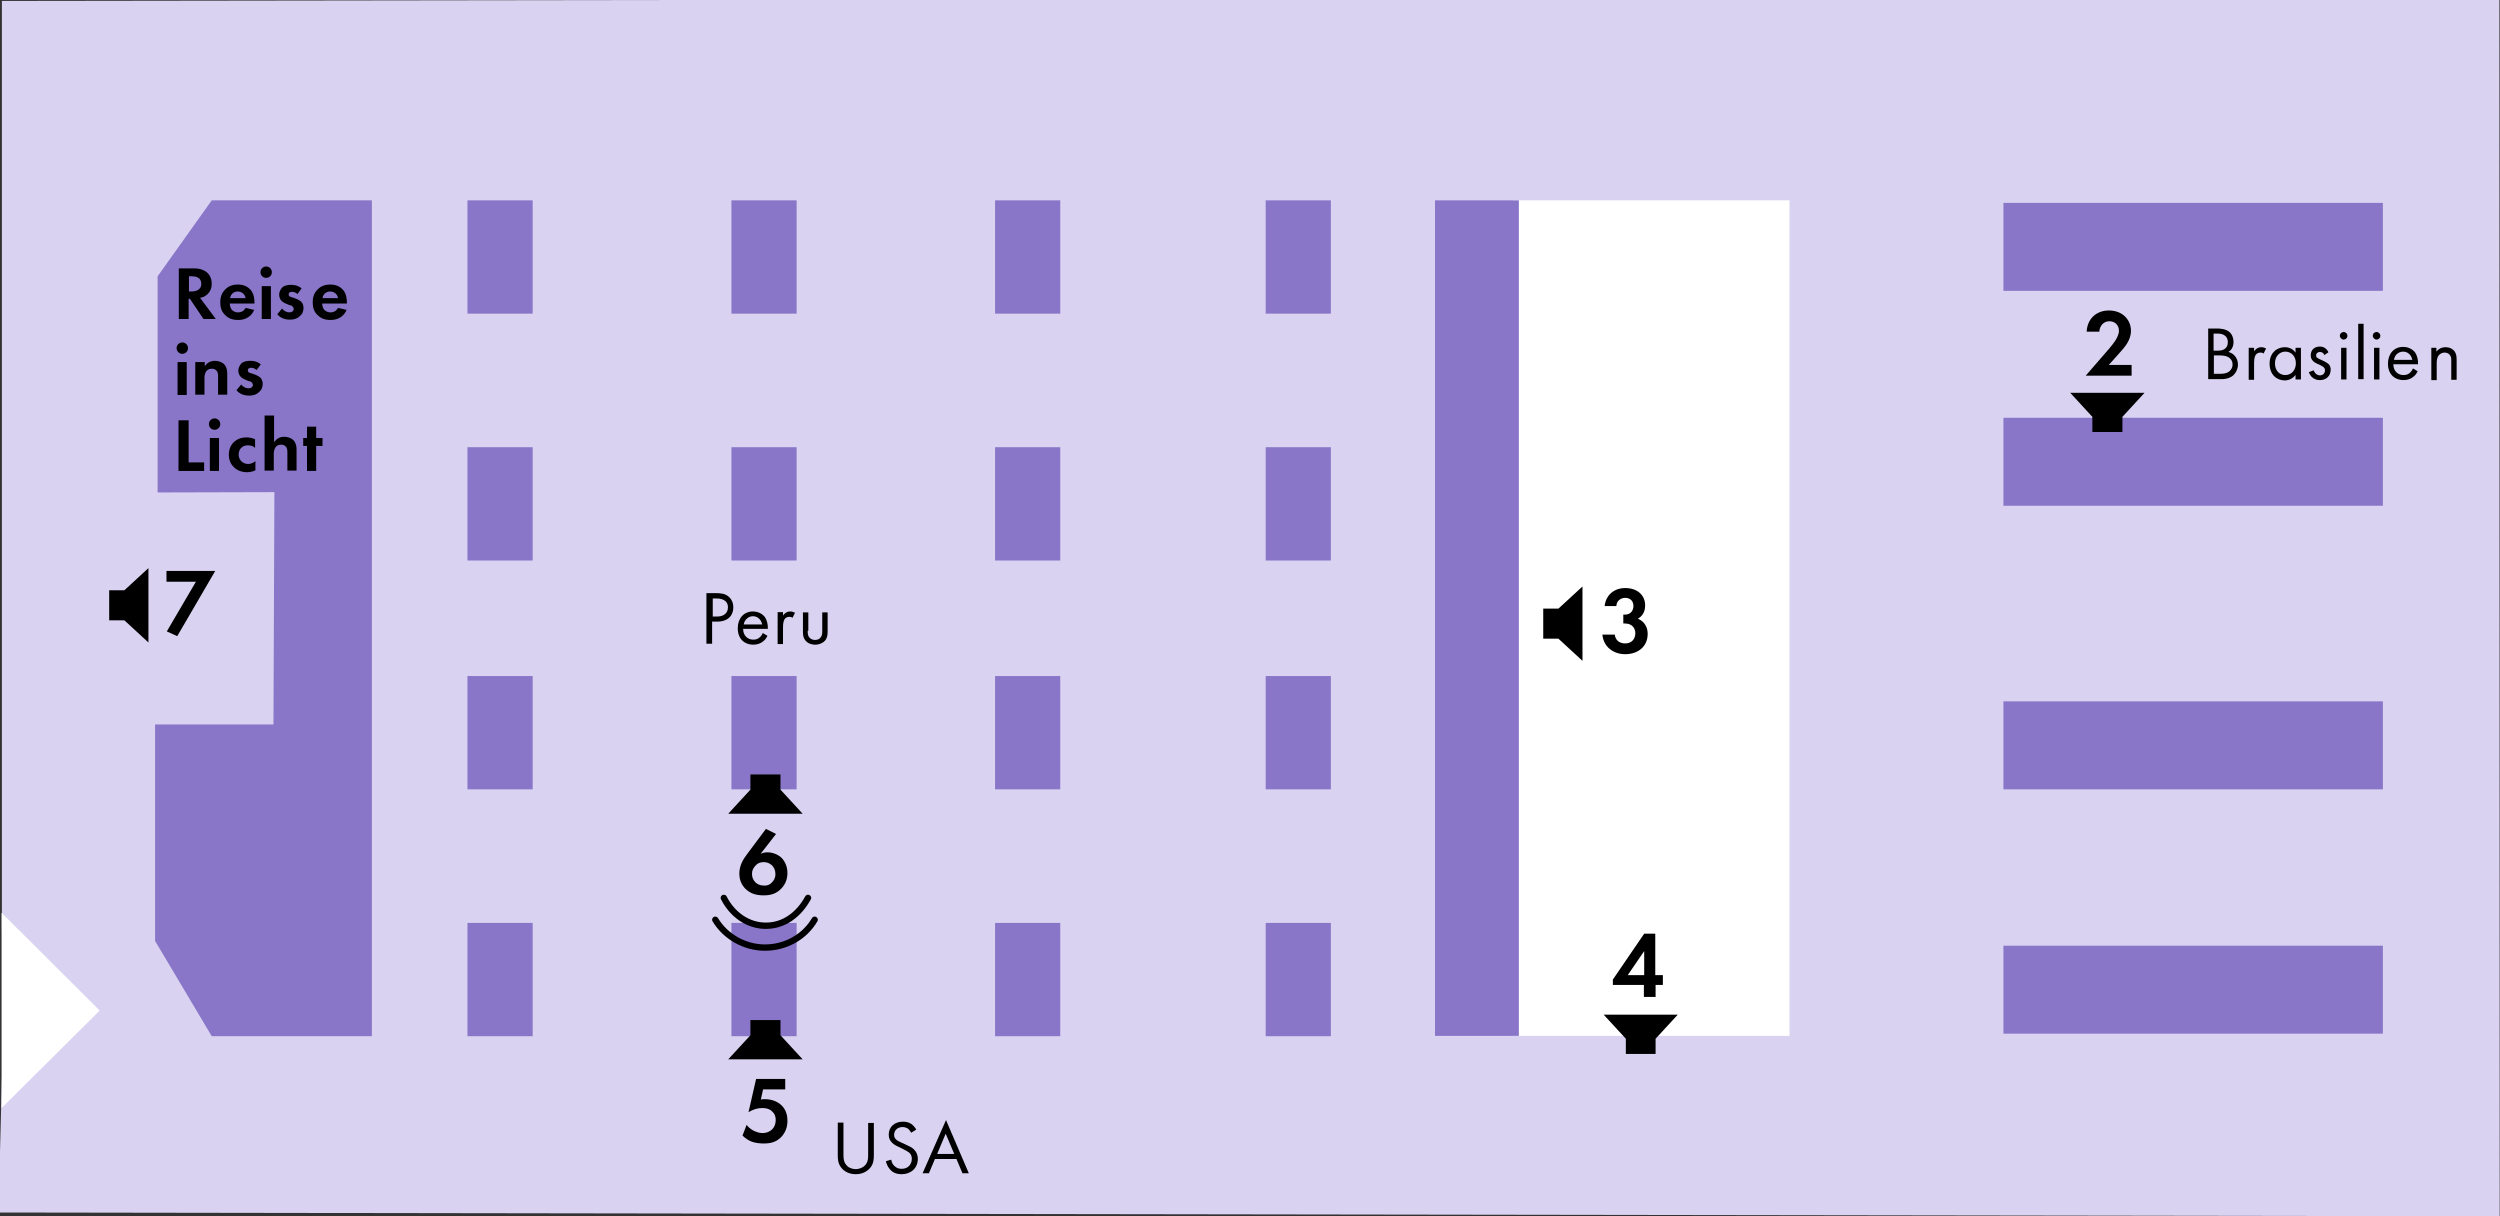 <?xml version="1.0" encoding="utf-8"?>
<!-- Generator: Adobe Illustrator 26.3.1, SVG Export Plug-In . SVG Version: 6.00 Build 0)  -->
<svg version="1.1" id="Ebene_1" xmlns="http://www.w3.org/2000/svg" xmlns:xlink="http://www.w3.org/1999/xlink" x="0px" y="0px"
	 viewBox="0 0 789.9 384.3" style="enable-background:new 0 0 789.9 384.3;" xml:space="preserve">
<rect x="0" y="0" width="789.9" height="384.3" fill="#333333" stroke="none"/>
<style type="text/css">
	.st0{fill:#D9D3F1;}
	.st1{fill:#FFFFFF;}
	.st2{fill:#8976C8;}
	.st3{enable-background:new    ;}
	.st4{fill:none;stroke:#000000;stroke-width:2;stroke-linecap:round;}
</style>
<polygon class="st0" points="-0.5,383.1 0.6,340.9 2,340.9 1.9,294.1 0.6,294.1 0.6,0.3 789.7,-0.8 789.8,384.3 "/>
<rect x="477.9" y="63.3" class="st1" width="87.5" height="264"/>
<rect x="633" y="64.1" class="st2" width="119.9" height="27.8"/>
<rect x="399.9" y="63.3" class="st2" width="20.6" height="35.8"/>
<rect x="453.4" y="63.3" class="st2" width="26.5" height="264"/>
<polygon class="st2" points="117.5,63.3 66.9,63.3 49.8,87.3 49.8,155.6 86.7,155.5 86.4,228.9 49,228.9 49,297.3 66.9,327.4 
	117.5,327.4 "/>
<rect x="314.4" y="63.3" class="st2" width="20.6" height="35.8"/>
<rect x="231.1" y="63.3" class="st2" width="20.6" height="35.8"/>
<rect x="147.7" y="63.3" class="st2" width="20.6" height="35.8"/>
<rect x="399.9" y="141.3" class="st2" width="20.6" height="35.8"/>
<rect x="314.4" y="141.3" class="st2" width="20.6" height="35.8"/>
<rect x="231.1" y="141.3" class="st2" width="20.6" height="35.8"/>
<rect x="147.7" y="141.3" class="st2" width="20.6" height="35.8"/>
<rect x="399.9" y="213.6" class="st2" width="20.6" height="35.8"/>
<rect x="314.4" y="213.6" class="st2" width="20.6" height="35.8"/>
<rect x="231.1" y="213.6" class="st2" width="20.6" height="35.8"/>
<rect x="147.7" y="213.6" class="st2" width="20.6" height="35.8"/>
<rect x="399.9" y="291.6" class="st2" width="20.6" height="35.8"/>
<rect x="314.4" y="291.6" class="st2" width="20.6" height="35.8"/>
<rect x="231.1" y="291.6" class="st2" width="20.6" height="35.8"/>
<rect x="147.7" y="291.6" class="st2" width="20.6" height="35.8"/>
<rect x="633" y="132" class="st2" width="119.9" height="27.8"/>
<rect x="633" y="221.6" class="st2" width="119.9" height="27.8"/>
<rect x="633" y="298.8" class="st2" width="119.9" height="27.8"/>
<polygon points="46.9,179.5 39.3,186.5 34.5,186.5 34.5,196 39.3,196 46.9,203 "/>
<g class="st3">
	<path d="M61.9,183.8h-9.3v-3.4H68l-12,20.6l-3.3-1.5L61.9,183.8z"/>
</g>
<polygon points="500,185.3 492.4,192.3 487.6,192.3 487.6,201.8 492.4,201.8 500,208.8 "/>
<g class="st3">
	<path d="M507,191.5c0.4-3.6,3.1-5.7,6.5-5.7c3.8,0,6.3,2.2,6.3,5.5c0,1-0.2,3-2.3,4.2c0.8,0.3,3.1,1.5,3.1,4.8
		c0,4.1-3.2,6.4-7.1,6.4c-3.8,0-6.9-2.4-7.2-6.2h3.9c0.2,1.7,1.4,2.8,3.3,2.8c2.2,0,3.2-1.6,3.2-3.2c0-1.5-0.9-3.1-3.3-3.1h-0.5
		v-2.8h0.5c1.9,0,2.7-1.4,2.7-2.7c0-1.6-1-2.6-2.6-2.6c-1.4,0-2.7,0.9-2.8,2.6H507z"/>
</g>
<g class="st3">
	<path d="M61.2,84.8c2.2,0,3.3,0.6,4.1,1.2c1.2,1,1.6,2.4,1.6,3.6c0,1.6-0.6,2.9-1.9,3.8c-0.4,0.3-1,0.6-1.8,0.7l5,6.7h-3.9L60,94.4
		h-0.4v6.4h-3.1v-16H61.2z M59.6,92.1h0.9c0.6,0,3.1-0.1,3.1-2.4c0-2.4-2.4-2.4-3-2.4h-0.9V92.1z"/>
</g>
<g class="st3">
	<path d="M80.3,97.9c-0.3,0.8-1.5,3.2-5.1,3.2c-1.7,0-3-0.5-4-1.5c-1.2-1.1-1.6-2.4-1.6-4.1c0-2.1,0.8-3.3,1.6-4.1
		c1.2-1.2,2.7-1.5,3.9-1.5c2.1,0,3.3,0.8,4.1,1.7c1.1,1.3,1.2,3,1.2,4.1v0.2h-7.8c0,0.6,0.2,1.3,0.5,1.8c0.3,0.4,1,1,2.1,1
		c1.1,0,1.9-0.5,2.4-1.4L80.3,97.9z M77.6,94.2c-0.2-1.4-1.4-2.1-2.5-2.1s-2.2,0.7-2.4,2.1H77.6z"/>
	<path d="M84.1,84.2c1,0,1.8,0.8,1.8,1.8s-0.8,1.8-1.8,1.8c-1,0-1.8-0.8-1.8-1.8S83.1,84.2,84.1,84.2z M85.6,90.4v10.4h-2.9V90.4
		H85.6z"/>
	<path d="M94,92.9c-0.7-0.6-1.4-0.7-1.7-0.7c-0.7,0-1.1,0.3-1.1,0.8c0,0.3,0.1,0.7,0.9,0.9l0.7,0.2c0.8,0.3,2,0.7,2.6,1.5
		c0.3,0.4,0.5,1.1,0.5,1.7c0,0.9-0.3,1.9-1.2,2.6c-0.8,0.8-1.8,1.1-3.1,1.1c-2.2,0-3.4-1-4-1.7l1.5-1.8c0.6,0.7,1.4,1.2,2.3,1.2
		c0.8,0,1.4-0.4,1.4-1.1c0-0.6-0.5-0.9-0.9-1.1l-0.7-0.2c-0.7-0.3-1.6-0.6-2.2-1.2c-0.5-0.5-0.8-1.2-0.8-2c0-1,0.5-1.8,1.1-2.4
		c0.8-0.6,1.9-0.7,2.7-0.7c0.8,0,2,0.1,3.3,1.1L94,92.9z"/>
</g>
<g class="st3">
	<path d="M109.5,97.9c-0.3,0.8-1.5,3.2-5.1,3.2c-1.7,0-3-0.5-4-1.5c-1.2-1.1-1.6-2.4-1.6-4.1c0-2.1,0.8-3.3,1.6-4.1
		c1.2-1.2,2.7-1.5,3.9-1.5c2.1,0,3.3,0.8,4.1,1.7c1.1,1.3,1.2,3,1.2,4.1v0.2h-7.8c0,0.6,0.2,1.3,0.5,1.8c0.3,0.4,1,1,2.1,1
		c1.1,0,1.9-0.5,2.4-1.4L109.5,97.9z M106.8,94.2c-0.2-1.4-1.4-2.1-2.5-2.1s-2.2,0.7-2.4,2.1H106.8z"/>
</g>
<g class="st3">
	<path d="M57.6,108.2c1,0,1.8,0.8,1.8,1.8s-0.8,1.8-1.8,1.8c-1,0-1.8-0.8-1.8-1.8S56.6,108.2,57.6,108.2z M59,114.4v10.4h-2.9v-10.4
		H59z"/>
	<path d="M61.8,114.4h2.9v1.3c0.6-0.8,1.5-1.7,3.2-1.7c0.9,0,2.3,0.3,3.1,1.3c0.7,0.9,0.8,1.9,0.8,2.9v6.5h-2.9v-5.7
		c0-0.6,0-1.5-0.6-2c-0.5-0.5-1.1-0.5-1.4-0.5c-0.8,0-1.4,0.3-1.8,0.9c-0.4,0.7-0.5,1.4-0.5,2v5.3h-2.9V114.4z"/>
</g>
<g class="st3">
	<path d="M81.1,116.9c-0.7-0.6-1.4-0.7-1.7-0.7c-0.7,0-1.1,0.3-1.1,0.8c0,0.3,0.1,0.7,0.9,0.9l0.7,0.2c0.8,0.3,2,0.7,2.6,1.5
		c0.3,0.4,0.5,1.1,0.5,1.7c0,0.9-0.3,1.9-1.2,2.6c-0.8,0.8-1.8,1.1-3.1,1.1c-2.2,0-3.4-1-4-1.7l1.5-1.8c0.6,0.7,1.4,1.2,2.3,1.2
		c0.8,0,1.4-0.4,1.4-1.1c0-0.6-0.5-0.9-0.9-1.1l-0.7-0.2c-0.7-0.3-1.6-0.6-2.2-1.2c-0.5-0.5-0.8-1.2-0.8-2c0-1,0.5-1.8,1.1-2.4
		c0.8-0.6,1.9-0.7,2.7-0.7c0.8,0,2,0.1,3.3,1.1L81.1,116.9z"/>
</g>
<g class="st3">
	<path d="M59.6,132.8v13.3h4.9v2.7h-8.1v-16H59.6z"/>
	<path d="M67.8,132.2c1,0,1.8,0.8,1.8,1.8s-0.8,1.8-1.8,1.8c-1,0-1.8-0.8-1.8-1.8S66.8,132.2,67.8,132.2z M69.2,138.4v10.4h-2.9
		v-10.4H69.2z"/>
</g>
<g class="st3">
	<path d="M80.7,141.6c-0.6-0.6-1.4-0.9-2.4-0.9c-1.9,0-2.9,1.4-2.9,2.9c0,1.7,1.3,3,3,3c0.6,0,1.5-0.2,2.3-0.9v2.9
		c-0.6,0.3-1.5,0.6-2.7,0.6c-1.6,0-3.1-0.6-4-1.5c-0.8-0.7-1.7-2-1.7-4c0-1.8,0.7-3.3,1.8-4.2c1.3-1.1,2.7-1.3,3.7-1.3
		c1.1,0,2,0.2,2.8,0.6V141.6z"/>
</g>
<g class="st3">
	<path d="M83.7,131.3h2.9v8.4c0.6-0.8,1.5-1.7,3.2-1.7c0.9,0,2.3,0.3,3.1,1.3c0.7,0.9,0.8,1.9,0.8,2.9v6.5h-2.9v-5.7
		c0-0.6,0-1.5-0.6-2c-0.5-0.5-1.1-0.5-1.4-0.5c-0.8,0-1.4,0.3-1.8,0.9c-0.4,0.7-0.5,1.4-0.5,2v5.3h-2.9V131.3z"/>
</g>
<g class="st3">
	<path d="M99.9,140.9v7.9H97v-7.9h-1.2v-2.5H97v-3.6h2.9v3.6h2v2.5H99.9z"/>
</g>
<g class="st3">
	<path d="M247.8,344.2h-6.7l-0.7,3.2c0.4-0.1,0.8-0.1,1.4-0.1c2.1,0,4,0.8,5.2,2c1.6,1.6,1.8,3.6,1.8,4.8c0,2.2-0.7,3.8-2,5.2
		c-1.6,1.6-3.4,2-5.5,2c-1.1,0-2.8-0.1-4.3-0.8c-0.8-0.4-1.7-1-2.4-1.7l1.3-3.4c0.5,0.7,1.2,1.3,2.1,1.8c1,0.5,2,0.8,2.9,0.8
		c1.6,0,2.6-0.7,3.1-1.2c0.6-0.6,1.1-1.6,1.1-2.9c0-1.1-0.3-2-1.2-2.8c-1-0.9-2.2-1-3.1-1c-1.4,0-2.8,0.4-4.3,1.3l2.4-10.5h9.2
		V344.2z"/>
</g>
<polygon points="253.6,334.7 246.6,327.1 246.6,322.3 237.1,322.3 237.1,327.1 230.1,334.7 "/>
<g class="st3">
	<path d="M245.2,263.5l-4.9,6.3c0.6-0.3,1.3-0.5,2.2-0.5c1.5,0,3.2,0.6,4.4,1.7c1,1,1.9,2.7,1.9,4.8c0,1.7-0.5,3.4-1.8,4.8
		c-1.7,1.9-3.7,2.3-5.7,2.3c-2.1,0-4-0.4-5.7-2c-1.1-1.1-2-2.6-2-4.9c0-2.4,1.1-4.4,2.5-6.2l5.9-7.9L245.2,263.5z M243.9,278.8
		c0.5-0.5,1.1-1.3,1.1-2.6c0-1.2-0.4-2.1-1.1-2.8c-0.8-0.7-1.6-1-2.6-1c-1.2,0-2,0.4-2.6,1.1c-0.7,0.8-1.1,1.5-1.1,2.6
		c0,1.1,0.4,2,1.1,2.7c0.5,0.5,1.4,1,2.6,1C242.5,279.9,243.4,279.4,243.9,278.8z"/>
</g>
<polygon points="253.6,257.1 246.6,249.5 246.6,244.7 237.1,244.7 237.1,249.5 230.1,257.1 "/>
<g class="st3">
	<path d="M523.1,308.1h2.3v3.1h-2.3v3.8h-3.7v-3.8h-9.8v-1.7l9.9-14.5h3.5V308.1z M519.5,308.1v-7.6l-5.2,7.6H519.5z"/>
</g>
<polygon points="506.7,320.6 513.7,328.2 513.7,333 523.1,333 523.1,328.2 530.1,320.6 "/>
<g class="st3">
	<path d="M664.9,111.9c0.4-0.4,2.7-3.1,3.4-4.2c0.5-0.8,1.2-2,1.2-3.2c0-1.8-1.3-3-3-3c-2,0-3.1,1.6-3.2,3.3h-4
		c0.2-4.1,3.1-6.7,7-6.7c4.6,0,7,3.2,7,6.4c0,3.1-2.1,5.3-3.6,7l-3.4,3.8h7.2v3.4H659L664.9,111.9z"/>
</g>
<polygon points="654.1,124.1 661.1,131.7 661.1,136.5 670.6,136.5 670.6,131.7 677.6,124.1 "/>
<g class="st3">
	<path d="M226.2,187.4c1.6,0,3,0.2,4,1.1c1.2,1,1.5,2.4,1.5,3.4c0,2.3-1.4,4.5-5.1,4.5h-1.6v7h-1.8v-16H226.2z M225.1,194.8h1.5
		c2.1,0,3.4-1.1,3.4-2.9c0-2.5-2.4-2.8-3.5-2.8h-1.3V194.8z"/>
</g>
<g class="st3">
	<path d="M242.5,200.9c-0.3,0.6-0.7,1.2-1.2,1.6c-0.9,0.8-2,1.2-3.3,1.2c-2.4,0-4.9-1.5-4.9-5.2c0-3,1.8-5.3,4.8-5.3
		c1.9,0,3.2,1,3.8,1.8c0.6,0.9,1,2.4,0.9,3.7h-7.8c0,2.1,1.4,3.4,3.2,3.4c0.8,0,1.5-0.2,2-0.7c0.5-0.4,0.8-0.9,1-1.4L242.5,200.9z
		 M240.8,197.3c-0.3-1.6-1.5-2.6-2.9-2.6s-2.7,1.1-2.9,2.6H240.8z"/>
</g>
<g class="st3">
	<path d="M245.7,193.4h1.7v1.1c0.2-0.3,0.9-1.3,2.3-1.3c0.5,0,1.1,0.2,1.5,0.4l-0.8,1.6c-0.4-0.3-0.7-0.3-1-0.3
		c-0.7,0-1.1,0.3-1.4,0.6c-0.3,0.4-0.6,1.1-0.6,2.7v5.3h-1.7V193.4z"/>
</g>
<g class="st3">
	<path d="M255.2,199.3c0,0.7,0,1.5,0.5,2.1c0.3,0.3,0.8,0.8,1.8,0.8c1,0,1.5-0.4,1.8-0.8c0.5-0.6,0.5-1.4,0.5-2.1v-5.8h1.7v6
		c0,1.2-0.1,2.1-0.9,3c-0.9,0.9-2.1,1.2-3,1.2c-1,0-2.2-0.3-3-1.2c-0.8-0.9-0.9-1.8-0.9-3v-6h1.7V199.3z"/>
</g>
<g class="st3">
	<path d="M266.5,364.6c0,1.3,0,2.8,1.3,3.9c0.6,0.6,1.8,0.9,2.6,0.9c0.9,0,2-0.4,2.6-0.9c1.3-1.1,1.3-2.5,1.3-3.9v-9.8h1.8V365
		c0,1.3-0.1,2.6-1,3.8c-1,1.3-2.6,2.2-4.7,2.2c-2,0-3.7-0.8-4.7-2.2c-0.9-1.2-1-2.5-1-3.8v-10.3h1.8V364.6z"/>
</g>
<g class="st3">
	<path d="M287.9,357.9c-0.2-0.4-0.6-0.9-0.9-1.2c-0.3-0.2-0.9-0.6-1.8-0.6c-1.6,0-2.7,1-2.7,2.5c0,0.6,0.2,1,0.6,1.4
		c0.5,0.5,1.1,0.7,1.7,1l1.5,0.7c0.9,0.4,1.8,0.8,2.5,1.5c0.8,0.8,1.2,1.8,1.2,2.9c0,3-2.2,4.9-5.1,4.9c-1.1,0-2.4-0.2-3.5-1.3
		c-0.8-0.8-1.3-1.9-1.5-2.8l1.7-0.5c0.1,0.8,0.5,1.6,1,2c0.7,0.7,1.5,0.9,2.3,0.9c2.2,0,3.2-1.6,3.2-3.2c0-0.7-0.2-1.3-0.8-1.9
		c-0.5-0.4-1.1-0.7-1.9-1.1l-1.4-0.7c-0.6-0.3-1.4-0.6-2.1-1.3c-0.7-0.7-1.1-1.4-1.1-2.6c0-2.5,1.9-4.1,4.5-4.1c1,0,1.8,0.2,2.6,0.7
		c0.6,0.4,1.2,1.1,1.6,1.8L287.9,357.9z"/>
</g>
<g class="st3">
	<path d="M302.2,366.2h-6.8l-1.9,4.5h-2l7.4-16.8l7.2,16.8h-2L302.2,366.2z M301.5,364.6l-2.7-6.4l-2.7,6.4H301.5z"/>
</g>
<g class="st3">
	<path d="M700.6,103.8c0.9,0,2.5,0.1,3.7,1c0.5,0.4,1.4,1.4,1.4,3.3c0,0.8-0.2,2.2-1.6,3.1c2.2,0.6,3,2.5,3,4s-0.8,2.8-1.6,3.5
		c-1.3,1-2.7,1.1-3.8,1.1h-4v-16H700.6z M699.5,110.8h1.3c0.9,0,3.1-0.2,3.1-2.7c0-2.6-2.6-2.7-3.1-2.7h-1.4V110.8z M699.5,118.1h2
		c1,0,2-0.1,2.8-0.7c0.6-0.5,1.1-1.2,1.1-2.2c0-1.3-0.7-2-1.4-2.4c-0.6-0.3-1.4-0.5-2.7-0.5h-1.8V118.1z"/>
</g>
<g class="st3">
	<path d="M710.5,109.9h1.7v1.1c0.2-0.3,0.9-1.3,2.3-1.3c0.5,0,1.1,0.2,1.5,0.4l-0.8,1.6c-0.4-0.3-0.7-0.3-1-0.3
		c-0.7,0-1.1,0.3-1.4,0.6c-0.3,0.4-0.6,1.1-0.6,2.7v5.3h-1.7V109.9z"/>
</g>
<g class="st3">
	<path d="M725.3,109.9h1.7v10h-1.7v-1.4c-0.6,0.7-1.7,1.7-3.4,1.7c-2.5,0-4.8-1.8-4.8-5.3c0-3.4,2.3-5.2,4.8-5.2
		c1.9,0,3,1.1,3.4,1.7V109.9z M718.8,114.8c0,2.1,1.2,3.7,3.3,3.7c2.1,0,3.3-1.8,3.3-3.7c0-2.6-1.8-3.7-3.3-3.7
		C720.4,111.1,718.8,112.4,718.8,114.8z"/>
	<path d="M734.4,112.2c-0.2-0.6-0.7-1-1.4-1c-0.6,0-1.2,0.4-1.2,1.1c0,0.7,0.5,0.9,1.6,1.4c1.4,0.6,2.1,1.1,2.5,1.5
		c0.4,0.5,0.5,1.1,0.5,1.6c0,2.1-1.5,3.3-3.4,3.3c-0.4,0-2.6,0-3.5-2.5l1.5-0.6c0.2,0.5,0.8,1.6,2,1.6c1.1,0,1.6-0.8,1.6-1.6
		c0-0.9-0.7-1.2-1.6-1.7c-1.2-0.5-2-0.9-2.4-1.5c-0.4-0.5-0.5-1-0.5-1.5c0-1.8,1.2-2.8,2.9-2.8c0.5,0,1.9,0.1,2.7,1.8L734.4,112.2z"
		/>
</g>
<g class="st3">
	<path d="M740.5,104.9c0.7,0,1.2,0.6,1.2,1.2c0,0.7-0.6,1.2-1.2,1.2s-1.2-0.6-1.2-1.2C739.3,105.4,739.9,104.9,740.5,104.9z
		 M741.4,109.9v10h-1.7v-10H741.4z"/>
</g>
<g class="st3">
	<path d="M746.8,102.3v17.5h-1.7v-17.5H746.8z"/>
	<path d="M750.9,104.9c0.7,0,1.2,0.6,1.2,1.2c0,0.7-0.6,1.2-1.2,1.2s-1.2-0.6-1.2-1.2C749.7,105.4,750.2,104.9,750.9,104.9z
		 M751.8,109.9v10h-1.7v-10H751.8z"/>
	<path d="M763.9,117.3c-0.3,0.6-0.7,1.2-1.2,1.6c-0.9,0.8-2,1.2-3.3,1.2c-2.4,0-4.9-1.5-4.9-5.2c0-3,1.8-5.3,4.8-5.3
		c1.9,0,3.2,1,3.8,1.8c0.6,0.9,1,2.4,0.9,3.7h-7.8c0,2.1,1.4,3.4,3.2,3.4c0.8,0,1.5-0.2,2-0.7c0.5-0.4,0.8-0.9,1-1.4L763.9,117.3z
		 M762.2,113.7c-0.3-1.6-1.5-2.6-2.9-2.6c-1.5,0-2.7,1.1-2.9,2.6H762.2z"/>
</g>
<g class="st3">
	<path d="M768.1,109.9h1.7v1.2c0.3-0.4,1.2-1.4,2.9-1.4c1.2,0,2.3,0.5,2.9,1.4c0.5,0.7,0.6,1.6,0.6,2.7v6.2h-1.7v-6.1
		c0-0.6,0-1.3-0.5-1.8c-0.3-0.4-0.9-0.7-1.6-0.7c-0.6,0-1.2,0.2-1.8,0.8c-0.7,0.8-0.7,2-0.7,2.7v5.2h-1.7V109.9z"/>
</g>
<polygon class="st1" points="31.5,319.3 0.5,288.4 0.5,350.1 "/>
<g>
	<path class="st4" d="M228.7,283.7c2.7,5.3,7.6,8.8,13.3,8.8s10.4-3.5,13.3-8.8"/>
	<path class="st4" d="M226,290.6c3.2,5.3,9.2,8.8,15.7,8.8c6.7,0,12.6-3.5,15.7-8.8"/>
</g>
</svg>
